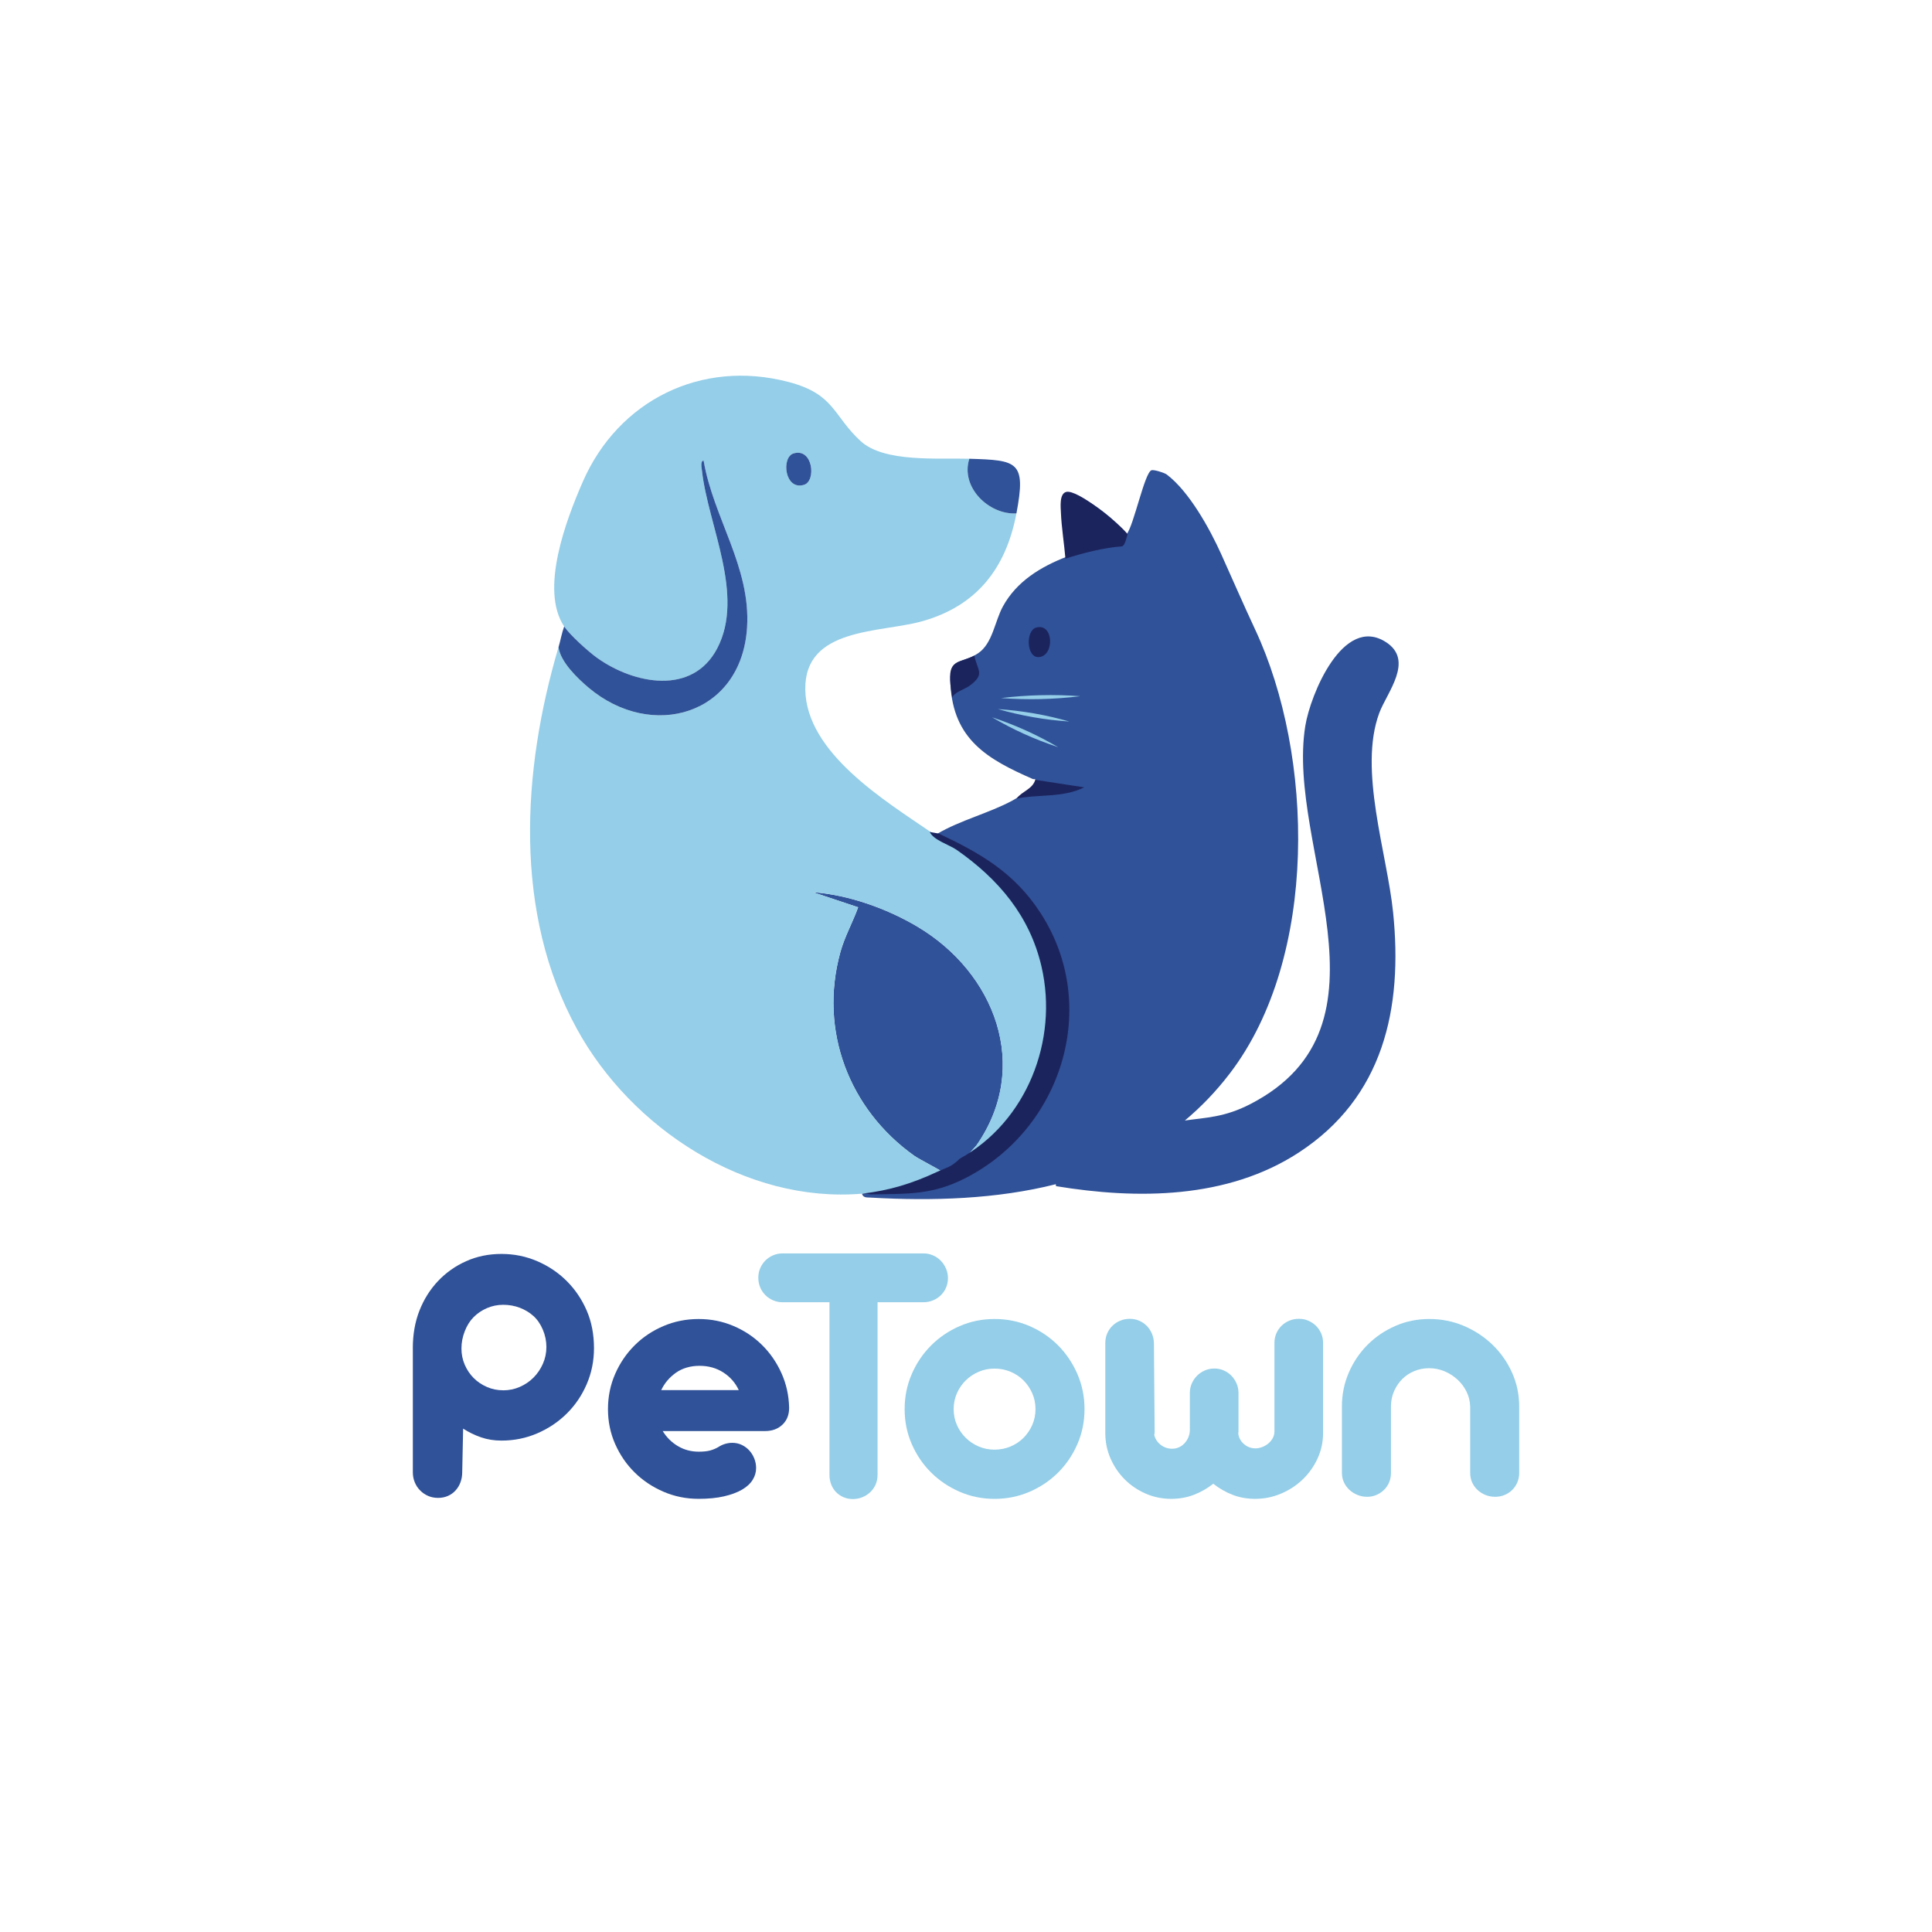 <svg viewBox="0 0 1080 1080" xmlns="http://www.w3.org/2000/svg" data-name="Camada 1" id="Camada_1">
  <defs>
    <style>
      .cls-1 {
        fill: #305298;
      }

      .cls-2 {
        fill: #1c245e;
      }

      .cls-3 {
        fill: #94cee8;
      }
    </style>
  </defs>
  <g>
    <path d="M770.98,398.67c4.25-11.51,19.75-29.35,3.84-39.68-23.95-15.55-42.31,29.28-45.15,46.82-10.99,67.88,54.49,167.55-30.83,211.44-14.32,7.37-24.54,7.43-36.5,9.13,9.11-7.61,17.6-16.42,25.35-26.6,49.47-65.02,46.8-177.55,14-247.76-6.5-13.91-12.65-28.06-18.97-42.12-6.34-14.11-17.96-35.25-30.58-44.7-1.19-.89-7.04-2.78-8.45-2.33-3.84,1.21-9.93,31.03-13.88,35.71-5.26-6.65-14.24-14.01-21.67-18.35-3.12-1.82-9.98-6.48-13.18-3.87-4.62,3.77,1.93,28.31,1.23,34.87-14.47,5.66-27.83,13.7-35.54,27.73-4.61,8.4-5.72,20.67-13.84,26.19-9.25,6.28-16.29,1.53-15.51,17.22,1.53,31.05,20.81,42.06,45.96,53.07.92.4,1.99-.57,1.41,1.59-.99,3.74-9.22,8.59-12.71,10.48-13.05,7.05-28.99,10.93-42,18.57,14.12,10.75,30.77,21.48,42.11,36.36,35.92,47.13,24.25,116.29-27.36,145.86l7.19-8.07c30.65-44.02,10.21-96.64-33.21-122.33-17.08-10.11-38.44-17.69-58.25-19.16l25.28,8.43c-3.08,8.54-7.58,16.43-10,25.28-11.96,43.69,4.91,87.66,41.27,113.57,2.7,1.93,14.52,7.97,15.07,8.64.41.49.25,1.47-.64,2.16-2.43,1.89-15.63,5.81-19.37,6.77-8.44,2.18-15.6,2.97-24.22,3.69.74,2.4,2.72,2.06,4.68,2.17,35.09,2.01,70.73.85,103.69-7.47.01.27.05.62.12,1.08,45.53,7.5,95.76,7.21,135.6-18.72,47.44-30.87,58.36-80.58,52.82-134.41-3.4-33.12-19.44-79.64-7.76-111.25Z" class="cls-1"></path>
    <path d="M315.38,350.2c-13.76-20.62,1.16-59.67,10.35-80.77,19.85-45.55,66.28-68.78,115.22-55.86,25.77,6.8,24.64,18.75,40.18,33.03,13.15,12.08,43.44,9.33,60.72,9.85-5.11,15.93,10.94,31.39,26.33,30.55-5.81,30.7-22.22,51.82-52.9,60.34-23.47,6.52-65.63,3.29-65.12,38.09.52,35.43,44.55,62.14,70.06,79.66,1.34.92,3.51.83,3.71.98,14.12,10.75,30.77,21.48,42.11,36.36,35.92,47.13,24.25,116.29-27.36,145.86l7.19-8.07c30.65-44.02,10.21-96.64-33.21-122.33-17.08-10.11-38.44-17.69-58.25-19.16l25.28,8.43c-3.08,8.54-7.58,16.43-10,25.28-11.96,43.69,4.91,87.66,41.27,113.57,2.7,1.93,14.52,7.97,15.07,8.64.41.49.25,1.47-.64,2.16-2.43,1.89-15.63,5.81-19.37,6.77-8.44,2.18-15.6,2.97-24.22,3.69-64.83,5.43-128.69-36.37-159.24-91.99-35.72-65.04-30.73-144.46-10.35-213.49,1.05,8.22,10.61,17.41,16.84,22.66,35.42,29.82,85.48,15.2,88.55-33.67,2.12-33.82-18.79-61.09-24.29-93.27-2,0-1.05,4.42-.91,5.66,3.37,30.51,24.12,69.56,8.49,99.34-13.84,26.37-46.4,19.92-66.89,5.41-5.3-3.75-15.55-13.11-18.63-17.71ZM443.57,253.49c-6.92,2.13-4.96,20.85,5.9,17.52,6.92-2.13,4.96-20.85-5.9-17.52Z" class="cls-3"></path>
    <path d="M312.22,361.79c1.12-3.79,1.79-7.85,3.16-11.59,3.07,4.6,13.33,13.96,18.63,17.71,20.48,14.51,53.04,20.96,66.89-5.41,15.63-29.78-5.12-68.82-8.49-99.34-.14-1.24-1.08-5.65.91-5.66,5.5,32.17,26.41,59.44,24.29,93.27-3.07,48.87-53.12,63.49-88.55,33.67-6.23-5.25-15.79-14.44-16.84-22.66Z" class="cls-1"></path>
    <path d="M568.19,287c-15.39.85-31.44-14.62-26.33-30.55,26.98.82,31.85,1.38,26.33,30.55Z" class="cls-1"></path>
    <path d="M443.57,253.49c10.86-3.34,12.82,15.39,5.9,17.52-10.86,3.34-12.82-15.39-5.9-17.52Z" class="cls-1"></path>
    <path d="M630.34,298.59c-.5,1.43-1.41,6.43-3.17,6.84-10.16.71-21.91,3.75-31.59,6.86-.62-7.61-2.19-17.77-2.5-25.28-.14-3.41-1.02-10.94,2.9-12.01,6.27-1.71,29.96,17.91,34.35,23.6Z" class="cls-2"></path>
    <path d="M544.66,366.49c1.75,8.48,6.2,10.29-2.64,16.85-2.78,2.06-9.32,3.79-9.65,6.9-.23-1.21-.75-4.4-1.05-7.37-1.49-14.49,4.24-11.85,13.34-16.37Z" class="cls-2"></path>
    <path d="M579.11,350.86c9.85-2.98,10.58,15.61,1.73,16.46-7.08.68-7.62-14.68-1.73-16.46Z" class="cls-2"></path>
    <path d="M525,466.07c23.52,11.13,42.17,21.95,56.68,44.32,33.76,52.01,11.84,120.72-42.05,148.21-18.67,9.52-32.39,8.7-52.55,9.07-1.05.02-2.11-.44-3.16-.4h-2.11c15.48-1.77,28.24-5.74,42.14-12.24,5.98-2.8,7.19-2.21,12.64-7.37,37.31-20.64,55.16-65.99,45.64-107.26-6.55-28.41-24.05-48.97-47.41-65.3-4.12-2.88-13.15-5.52-15.08-10.08.48.22,4.79.83,5.27,1.05Z" class="cls-2"></path>
    <path d="M578.72,435.93l27.38,4.2c-12.07,6.02-25.74,3.7-37.91,6.33,3.05-4.08,8.98-5.28,10.53-10.53Z" class="cls-2"></path>
    <path d="M559.59,390.23c14.72-1.79,29.62-2.16,44.41-1.05-14.72,1.8-29.62,2.15-44.41,1.05h0Z" class="cls-3"></path>
    <path d="M557.82,396.38c13.53.89,26.95,3.22,39.98,6.96-13.53-.88-26.95-3.23-39.98-6.96h0Z" class="cls-3"></path>
    <path d="M554.53,400.96c12.88,4.24,25.3,9.84,36.98,16.72-12.88-4.23-25.29-9.85-36.98-16.72h0Z" class="cls-3"></path>
  </g>
  <g>
    <path d="M230.77,753.67c0-7.75,1.24-14.77,3.71-21.05,2.47-6.28,5.92-11.77,10.35-16.47,4.43-4.7,9.67-8.41,15.71-11.12,6.04-2.71,12.63-4.07,19.78-4.07s13.75,1.36,20.04,4.07,11.78,6.41,16.48,11.11c4.7,4.7,8.41,10.19,11.13,16.47,2.71,6.28,4.07,13.29,4.07,21.04,0,7.13-1.36,13.84-4.07,20.12-2.71,6.28-6.42,11.75-11.13,16.41-4.7,4.66-10.2,8.35-16.48,11.06s-12.96,4.06-20.04,4.06c-4.12,0-7.95-.62-11.49-1.85-3.54-1.24-6.85-2.85-9.94-4.84l-.51,24.41c0,1.99-.33,3.86-.98,5.61-.65,1.75-1.58,3.28-2.78,4.58-1.2,1.31-2.63,2.32-4.27,3.04-1.65.72-3.47,1.08-5.46,1.08s-3.83-.36-5.51-1.08c-1.68-.72-3.18-1.73-4.48-3.04-1.31-1.3-2.32-2.83-3.04-4.58-.72-1.75-1.08-3.62-1.08-5.61v-69.38ZM281.34,777.2c3.23,0,6.3-.63,9.22-1.91,2.92-1.27,5.48-3,7.67-5.2s3.95-4.77,5.25-7.73c1.3-2.95,1.96-6.08,1.96-9.37s-.65-6.51-1.96-9.63c-1.31-3.12-3.06-5.68-5.25-7.68-2.2-1.99-4.76-3.54-7.67-4.64-2.92-1.1-5.99-1.65-9.22-1.65s-6.27.62-9.12,1.85c-2.85,1.24-5.32,2.9-7.42,5-2.1,2.1-3.76,4.74-5,7.93-1.24,3.19-1.85,6.4-1.85,9.63s.62,6.27,1.85,9.12c1.24,2.85,2.9,5.32,5,7.42,2.09,2.1,4.57,3.76,7.42,5,2.85,1.24,5.89,1.85,9.12,1.85Z" class="cls-1"></path>
    <path d="M370.45,799.96c2.2,3.57,5.05,6.39,8.55,8.45,3.5,2.06,7.35,3.09,11.54,3.09,2.68,0,4.82-.22,6.44-.67,1.61-.45,3.07-1.05,4.38-1.8,1.37-.89,2.73-1.53,4.07-1.91,1.34-.38,2.63-.57,3.86-.57,1.92,0,3.69.38,5.3,1.13,1.61.76,3.02,1.79,4.22,3.09,1.2,1.31,2.15,2.82,2.83,4.53.69,1.72,1.03,3.5,1.03,5.36,0,2.34-.65,4.55-1.96,6.64-1.31,2.1-3.3,3.91-5.97,5.46s-6.03,2.78-10.04,3.71c-4.02.93-8.74,1.39-14.16,1.39-6.94,0-13.48-1.32-19.62-3.97-6.15-2.64-11.52-6.23-16.12-10.76-4.6-4.53-8.24-9.84-10.92-15.91s-4.02-12.58-4.02-19.52,1.34-13.56,4.02-19.67c2.68-6.11,6.32-11.45,10.92-16.02,4.6-4.57,9.97-8.15,16.12-10.76,6.15-2.61,12.69-3.91,19.62-3.91s13.34,1.29,19.42,3.86c6.08,2.57,11.4,6.11,15.97,10.61,4.57,4.5,8.21,9.77,10.92,15.81,2.71,6.04,4.14,12.5,4.28,19.37,0,3.91-1.25,7.06-3.76,9.43-2.51,2.37-5.75,3.55-9.73,3.55h-57.17ZM412.99,777.1c-1.92-4.12-4.81-7.42-8.65-9.89-3.85-2.47-8.28-3.71-13.29-3.71s-9.55,1.29-13.19,3.86c-3.64,2.58-6.39,5.82-8.24,9.73h43.37Z" class="cls-1"></path>
    <path d="M463.67,727.96h-26.16c-1.92,0-3.71-.36-5.36-1.08-1.65-.72-3.09-1.7-4.33-2.94-1.24-1.24-2.2-2.68-2.88-4.33s-1.03-3.43-1.03-5.36.34-3.61,1.03-5.25,1.65-3.09,2.88-4.33c1.24-1.24,2.68-2.21,4.33-2.93,1.65-.72,3.43-1.08,5.36-1.08h78.7c1.85,0,3.62.36,5.3,1.08,1.68.72,3.14,1.72,4.38,2.99,1.24,1.27,2.21,2.75,2.94,4.43.72,1.68,1.08,3.45,1.08,5.3s-.36,3.71-1.08,5.36c-.72,1.65-1.7,3.07-2.94,4.28-1.24,1.2-2.7,2.15-4.38,2.83-1.68.69-3.45,1.03-5.3,1.03h-25.65v96.52c0,1.92-.36,3.71-1.08,5.36s-1.72,3.07-2.99,4.28c-1.27,1.2-2.75,2.15-4.43,2.83-1.68.69-3.45,1.03-5.3,1.03s-3.59-.34-5.2-1.03c-1.61-.69-3-1.63-4.17-2.83-1.17-1.2-2.08-2.63-2.73-4.28-.65-1.65-.98-3.43-.98-5.36v-96.52Z" class="cls-3"></path>
    <path d="M505.7,787.71c0-6.94,1.32-13.46,3.97-19.57,2.64-6.11,6.25-11.45,10.82-16.02,4.57-4.57,9.89-8.17,15.97-10.82,6.08-2.64,12.58-3.97,19.52-3.97s13.46,1.32,19.57,3.97c6.11,2.64,11.43,6.25,15.97,10.82,4.53,4.57,8.12,9.91,10.77,16.02,2.64,6.11,3.96,12.64,3.96,19.57s-1.32,13.44-3.96,19.52c-2.65,6.08-6.23,11.38-10.77,15.91-4.53,4.53-9.85,8.12-15.97,10.76-6.11,2.64-12.64,3.97-19.57,3.97s-13.44-1.32-19.52-3.97c-6.08-2.64-11.4-6.23-15.97-10.76-4.57-4.53-8.17-9.84-10.82-15.91-2.64-6.08-3.97-12.58-3.97-19.52ZM533.1,787.71c0,3.16.6,6.11,1.81,8.86,1.2,2.75,2.86,5.15,4.96,7.21,2.1,2.06,4.53,3.67,7.28,4.84,2.75,1.17,5.68,1.75,8.78,1.75s6.14-.58,8.93-1.75c2.79-1.17,5.21-2.78,7.28-4.84,2.06-2.06,3.7-4.46,4.9-7.21,1.2-2.75,1.81-5.7,1.81-8.86s-.6-6.11-1.81-8.86c-1.2-2.75-2.84-5.15-4.9-7.21s-4.49-3.67-7.28-4.84-5.76-1.75-8.93-1.75-6.02.58-8.78,1.75c-2.75,1.17-5.18,2.78-7.28,4.84-2.1,2.06-3.75,4.46-4.96,7.21-1.2,2.75-1.81,5.7-1.81,8.86Z" class="cls-3"></path>
    <path d="M617.87,750.73c0-1.92.36-3.71,1.08-5.36s1.7-3.07,2.93-4.27c1.24-1.2,2.68-2.15,4.33-2.83,1.65-.69,3.43-1.03,5.36-1.03s3.59.34,5.2,1.03c1.61.69,3.02,1.63,4.22,2.83,1.2,1.2,2.16,2.63,2.88,4.27.72,1.65,1.12,3.43,1.18,5.36l.41,49.44c0,.34-.02.69-.05,1.03-.04.34-.09.69-.16,1.03.55,2.2,1.75,4.02,3.61,5.46,1.85,1.44,3.98,2.16,6.39,2.16,1.44,0,2.76-.29,3.97-.88,1.2-.58,2.23-1.35,3.09-2.32.86-.96,1.55-2.08,2.06-3.35.51-1.27.77-2.59.77-3.97v-20.6c0-1.92.36-3.71,1.08-5.36s1.7-3.09,2.94-4.33c1.24-1.24,2.68-2.21,4.33-2.94,1.65-.72,3.43-1.08,5.36-1.08s3.61.36,5.25,1.08,3.07,1.7,4.27,2.94c1.2,1.24,2.16,2.68,2.88,4.33s1.08,3.43,1.08,5.36v21.01c0,.34-.02.65-.05.93-.04.28-.05.58-.05.93.34,2.27,1.42,4.17,3.25,5.72,1.82,1.55,3.93,2.32,6.33,2.32,1.24,0,2.49-.24,3.76-.72,1.27-.48,2.42-1.15,3.45-2.01,1.03-.86,1.85-1.85,2.47-2.99.62-1.13.93-2.39.93-3.76v-49.44c0-1.92.36-3.71,1.08-5.36s1.7-3.07,2.93-4.27c1.24-1.2,2.68-2.15,4.33-2.83,1.65-.69,3.43-1.03,5.36-1.03s3.59.34,5.2,1.03c1.61.69,3.04,1.63,4.28,2.83,1.24,1.2,2.21,2.63,2.94,4.27s1.08,3.43,1.08,5.36v50.27c0,5.08-1.03,9.85-3.09,14.32-2.06,4.46-4.83,8.36-8.29,11.69-3.47,3.33-7.5,5.97-12.1,7.93-4.6,1.96-9.44,2.93-14.52,2.93-4.53,0-8.74-.76-12.62-2.27-3.88-1.51-7.47-3.57-10.76-6.18-3.3,2.61-6.9,4.67-10.82,6.18-3.92,1.51-8.14,2.27-12.67,2.27-5.08,0-9.85-.98-14.32-2.93-4.46-1.96-8.36-4.6-11.69-7.93-3.33-3.33-5.97-7.23-7.93-11.69-1.96-4.46-2.94-9.24-2.94-14.32v-50.27Z" class="cls-3"></path>
    <path d="M750.14,786.26c0-6.73,1.29-13.06,3.87-19.01,2.58-5.94,6.08-11.13,10.52-15.55,4.43-4.43,9.61-7.93,15.52-10.51,5.91-2.58,12.24-3.86,18.98-3.86s13.23,1.29,19.28,3.86c6.05,2.57,11.38,6.08,15.98,10.51,4.61,4.43,8.25,9.62,10.93,15.55,2.68,5.94,4.02,12.28,4.02,19.01v37.08c0,1.92-.35,3.69-1.03,5.3-.69,1.62-1.64,3.02-2.84,4.22-1.21,1.2-2.64,2.15-4.29,2.83-1.65.69-3.41,1.03-5.27,1.03s-3.74-.34-5.43-1.03c-1.69-.69-3.17-1.63-4.45-2.83-1.27-1.2-2.27-2.61-3-4.22-.72-1.61-1.08-3.38-1.08-5.3v-36.98c-.07-2.95-.74-5.73-2.01-8.34-1.27-2.61-2.98-4.89-5.11-6.85-2.13-1.96-4.56-3.5-7.28-4.64-2.72-1.13-5.56-1.7-8.52-1.7s-5.73.53-8.31,1.6c-2.58,1.07-4.82,2.54-6.71,4.43-1.89,1.89-3.41,4.1-4.54,6.64-1.14,2.54-1.74,5.29-1.81,8.24v37.6c0,1.92-.34,3.69-1.03,5.3-.68,1.62-1.64,3.02-2.87,4.22-1.23,1.2-2.65,2.15-4.26,2.83-1.61.69-3.34,1.03-5.18,1.03s-3.63-.34-5.34-1.03c-1.71-.69-3.22-1.63-4.52-2.83-1.3-1.2-2.33-2.61-3.08-4.22-.75-1.61-1.13-3.38-1.13-5.3v-37.08Z" class="cls-3"></path>
  </g>
</svg>